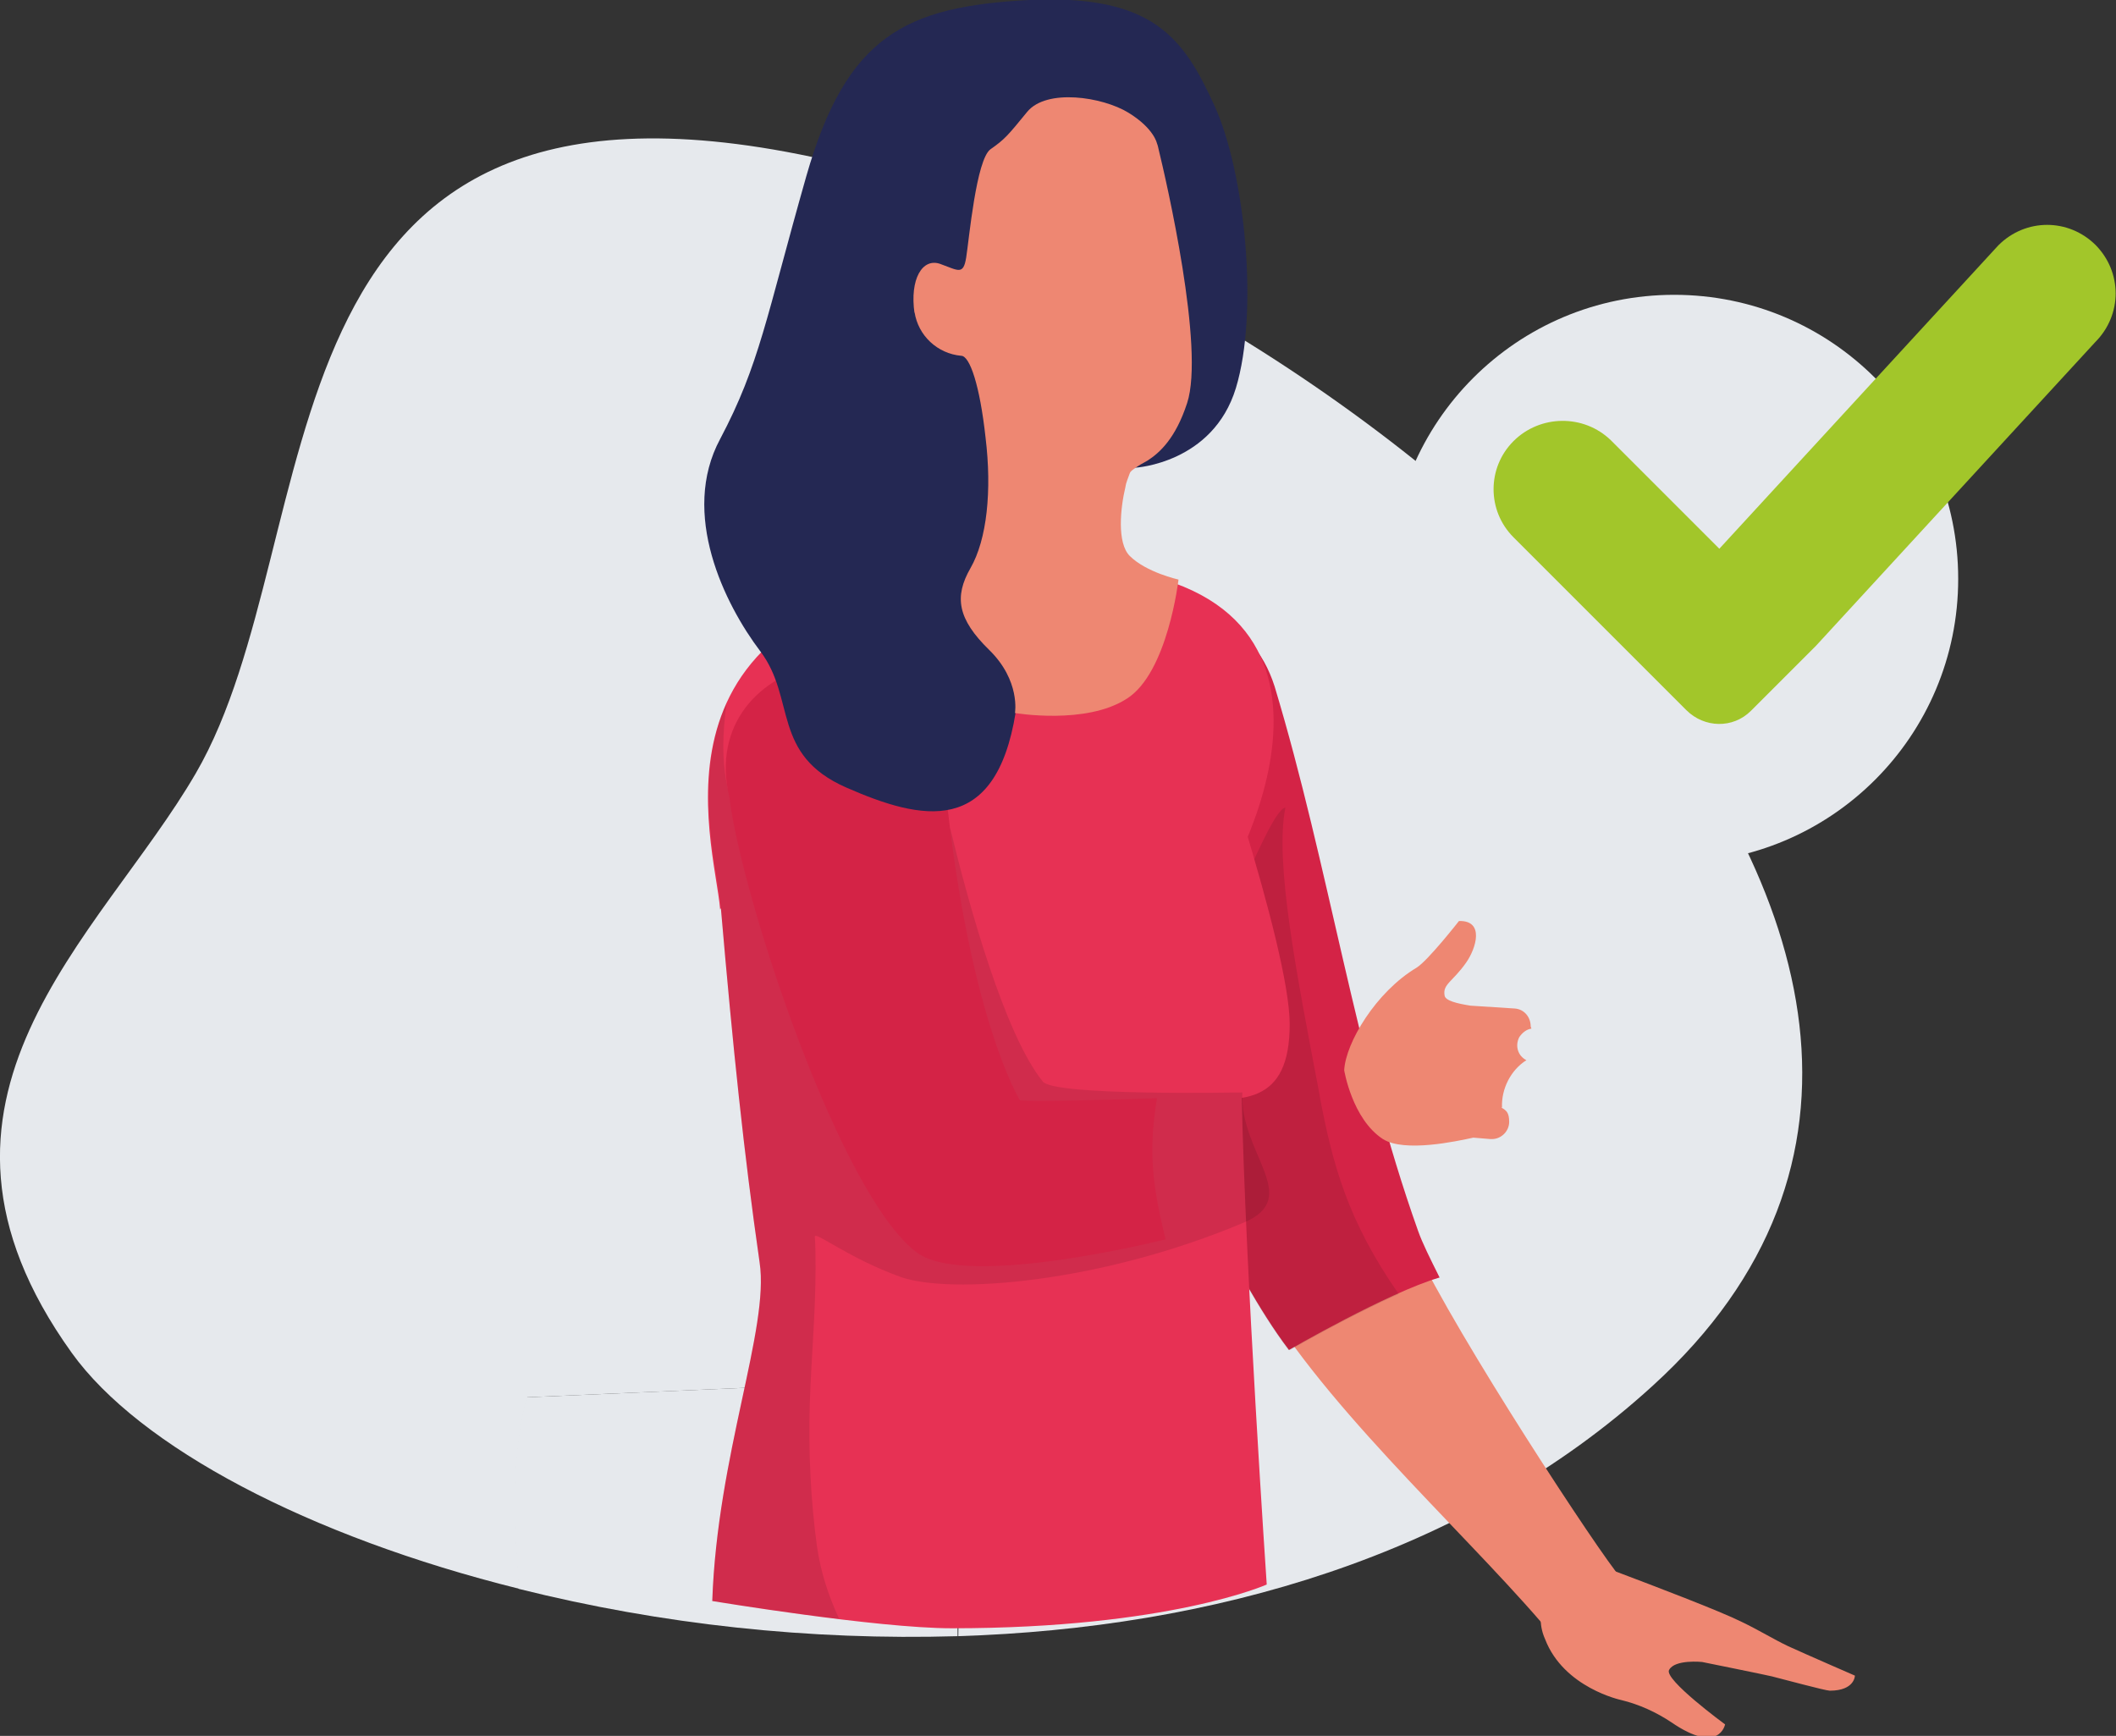 <?xml version="1.0" encoding="UTF-8"?>
<svg xmlns="http://www.w3.org/2000/svg" xmlns:xlink="http://www.w3.org/1999/xlink" version="1.1" viewBox="0 0 295 242">
  <rect x="0" y="0" width="295" height="242" fill="#333333" stroke="none"/>
  <defs>
    <style>
      .cls-1 {
        fill: none;
      }

      .cls-2 {
        fill: #b77044;
      }

      .cls-3 {
        fill: #a2c62a;
      }

      .cls-4 {
        fill: #c96253;
      }

      .cls-5 {
        fill: #e73154;
      }

      .cls-6 {
        fill: #ee8772;
      }

      .cls-7 {
        clip-path: url(#clippath-1);
      }

      .cls-8 {
        clip-path: url(#clippath-3);
      }

      .cls-9 {
        clip-path: url(#clippath-4);
      }

      .cls-10 {
        clip-path: url(#clippath-2);
      }

      .cls-11 {
        clip-path: url(#clippath-5);
      }

      .cls-12 {
        fill: #fff;
      }

      .cls-13 {
        fill: #e6e9ed;
      }

      .cls-14 {
        opacity: .4;
      }

      .cls-15 {
        opacity: .1;
      }

      .cls-16 {
        opacity: 0;
      }

      .cls-17 {
        fill: #d42346;
      }

      .cls-18 {
        fill: #d8796f;
      }

      .cls-19 {
        fill: #242853;
      }

      .cls-20 {
        fill: #c6c6c9;
      }

      .cls-21 {
        clip-path: url(#clippath);
      }
    </style>
    <clipPath id="clippath">
      <rect class="cls-1" x="148.9" y="49.8" width="11.4" height="5.9"/>
    </clipPath>
    <clipPath id="clippath-1">
      <rect class="cls-1" x="156.9" y="153.8" width="44.3" height="19.7"/>
    </clipPath>
    <clipPath id="clippath-2">
      <rect class="cls-1" x="146.2" y="47.7" width="13.8" height="7.2"/>
    </clipPath>
    <clipPath id="clippath-3">
      <rect class="cls-1" x="147.9" y="85" width="91.5" height="157.1"/>
    </clipPath>
    <clipPath id="clippath-4">
      <rect class="cls-1" x="159.1" y="112.6" width="35.9" height="75.6"/>
    </clipPath>
    <clipPath id="clippath-5">
      <rect class="cls-1" x="98.8" y="98" width="78.2" height="127.7"/>
    </clipPath>
  </defs>
  <!-- Generator: Adobe Illustrator 28.7.1, SVG Export Plug-In . SVG Version: 1.2.0 Build 142)  -->
  <g>
    <g id="uuid-f63a8ba4-ae79-4ae5-a51d-4a11c0430599">
      <g id="uuid-af27922f-dbc3-4739-a5c3-5e2db65619b2">
        <g id="uuid-7a3eb86f-ce5a-410a-ab47-e9871c1fd222">
          <rect id="uuid-4db2da3f-a645-40b3-b13b-3d4f613e78da" class="cls-20" x="65" y="49.1" width="32.4" height="110.4"/>
          <path id="uuid-05ca4ff3-0b71-41dc-8c99-0e5c642b0962" class="cls-6" d="M215.8,222.2c2-3.2,6-4.5,9.5-3.1,5.3,2,14.5,5.5,17.5,7,2.5,1.2,4.4,2.4,6.5,3.4,2.4,1.1,9.3,4.1,9.3,4.1,0,0,0,2.1-3.5,2.1-.6,0-6.5-1.6-8.1-2-.8-.2-9.7-2-9.7-2,0,0-3.8-.4-4.6,1.1-.8,1.3,7.8,7.6,7.8,7.6,0,0-.8,4.3-7.5-.3-2.1-1.4-4.5-2.5-7-3.1,0,0-8-1.7-10.6-8.5-.9-2-.8-4.3.3-6.2"/>
          <g id="uuid-54ba49f3-afdc-4ac5-88ca-695b57376e28" class="cls-14">
            <g id="uuid-c56874f2-eda2-46f6-b65d-e9a7c9ca2315">
              <g class="cls-21">
                <g id="uuid-890393a6-ea5a-45ce-a2d0-f6c060a64504">
                  <path id="uuid-2581307e-ce96-48c6-8781-dd94750ad4a2" class="cls-12" d="M148.9,49.8l4.6,2.2c1.1.5,2.4.6,3.6.3l3.2-1s-6.9,10.9-11.4-1.5"/>
                </g>
              </g>
            </g>
          </g>
          <path id="uuid-00ea34e8-fa6d-451d-8bf6-eb41898af69e" class="cls-4" d="M141.8,55.5s2,9.2,7.2,11.5c1.2.5,2.6.8,3.9.8,2,0,3.6-1,3.5-2.9s-8.9,0-14.6-9.4"/>
          <path id="uuid-99a43155-d055-4d47-b239-829eb80b0cf8" class="cls-13" d="M133.2,210.8c0-1.9-.3-3.7-.5-5.6-.6-4.4-1.8-12.9-1.8-12.9l-57.5,2.5s-2.6,8.6-1.4,21.9c.1,1.5.2,3.1.3,4.8,20,5,40.6,7.2,61.2,6.6,0-5.9,0-11.8-.3-17.3"/>
          <path id="uuid-ba8e1ea8-c5d8-435b-bf6a-4906fd9ec19d" class="cls-2" d="M137.9,157.8h0s0,0,0,0"/>
          <path id="uuid-554c3754-6654-403f-9374-ce73760016d4" class="cls-6" d="M197.7,151c-1.5.5-24.7,2.6-40.8,3.1.8,6.3.3,17.2.5,19.4,15.3-2.6,30.4-6.4,45.1-11.4,12-2.8,5.5-12.9-4.8-11.2"/>
          <g id="uuid-0ef41ade-1a9a-4a53-a78a-096b64316cb4" class="cls-16">
            <g id="uuid-eb285e35-0ea1-45fe-9bca-3a57e39b70f5">
              <g class="cls-7">
                <g id="uuid-351ca721-ab7e-420b-b904-74ee1753b8d5">
                  <path id="uuid-969f32fa-8f55-4908-ae15-5a19237b6a23" d="M178.7,167.5c-4.3-.5-8.6-1.5-11.9-4.5-2.5-2.4-3.9-5.7-3.8-9.1-2.1.1-4.2.2-6.2.3.8,6.3.3,17.2.5,19.4,14.8-2.5,29.5-6.2,43.7-10.8-8,2-20.2,5-22.5,4.8"/>
                </g>
              </g>
            </g>
          </g>
          <g id="uuid-a8c3eeaa-524f-4032-b53a-e71db7c94de6">
            <g class="cls-10">
              <g id="uuid-9870ddd3-5400-415e-a41a-904094b97a59">
                <path id="uuid-9c002e3b-dcfa-41a6-aeb8-d30d0cada0a5" class="cls-5" d="M146.2,47.7l5,4.1c1.5.7,3.3.6,4.7-.4l4.1-1.9s-8.4,13.2-13.8-1.8"/>
              </g>
            </g>
          </g>
          <path id="uuid-ee5c94ef-a4c0-47e2-bdbd-fb0365e82ca7" class="cls-18" d="M137.7,54s2.1,9.5,7.4,11.9c1.3.5,2.7.8,4.1.8,2.1,0,3.8-1,3.7-2.9s-9.2,0-15.2-9.8"/>
          <path id="uuid-f72eaaf6-cd6c-43ec-8695-adb6e134b777" class="cls-13" d="M113.3,21.9C33.7,5,46.6,74.6,27.3,107.8c-13.3,22.9-42.7,45.4-17.3,80.8,9.4,13.1,33,25.6,62.4,32.9-.1-1.7-.2-3.3-.3-4.8-1.2-13.3,1.4-21.9,1.4-21.9l57.5-2.5s1.2,8.5,1.8,12.9c.2,1.9.4,3.7.5,5.6.3,5.5.4,11.4.3,17.3,35-1.1,70.6-11,96.8-34.9,67.2-61.1-43.1-155.6-117.1-171.3"/>
          <path id="uuid-901fee4f-c590-4d32-893a-431baf22b6dc" class="cls-6" d="M177.6,95.7c7.6,25.2,10,51.2,18.7,75.9,4,10.2,24.2,41.2,28.9,47.4,5,6.6-4.9,13.4-10.3,7.2-12-13.9-31.4-31.2-40.3-47.5-14-25.6-21.4-63.2-25.5-72.8-7.8-19.6,22.1-30.3,28.5-10.2"/>
          <g id="uuid-78fbcf74-ec7c-42dc-9c9c-66f5d79f3466" class="cls-16">
            <g id="uuid-6f682d62-cfc3-437c-bcde-c49c718920ea">
              <g class="cls-8">
                <g id="uuid-b11b104c-be3d-40c2-b988-861e0558e8db">
                  <path id="uuid-b3872889-262b-498f-affe-bc6527297632" d="M231.7,237.9c-.9-.7-1.9-1.4-2.8-2.1,0,0-.2-.1-.2-.2-.2-.1-.4-.3-.6-.4-1.2-.8-2.4-1.5-3.6-2.3-3.4-2.5-6.1-5.5-7-9.8,0-.3-.1-.7-.1-1-.1-.2-6.2-5.8-8.6-8.5-2.6-2.9-5.8-6.4-8.2-9.5-3.2-4-6.3-8.4-6.6-13.7-.3-4.9,2.5-8.5,6.3-10.8-1.4-2.5-2.7-5.1-3.9-7.8-8.7-24.7-11.1-50.7-18.7-75.9-6.4-20.1-36.3-9.4-28.5,10.2,4.1,9.6,11.5,47.2,25.5,72.8,8.9,16.3,28.3,33.6,40.3,47.5,0,.7.3,1.4.5,2.1,2.5,6.8,10.6,8.5,10.6,8.5,2.5.6,4.8,1.7,7,3.1,3.4,2.4,5.3,2.4,6.3,1.8-2.7-.9-5.3-2.2-7.6-3.9"/>
                </g>
              </g>
            </g>
          </g>
          <path id="uuid-9bf6e77f-a7c1-4634-998d-0675bb4188b4" class="cls-17" d="M200.7,178.1c-1.3-2.6-2.4-4.8-3-6.5-8.8-24.7-12.4-50.7-20-75.9-6.4-20.1-36.3-9.4-28.5,10.2,4.1,9.6,10.6,47.6,24.6,73.2,1.8,3.1,3.7,6.2,5.9,9.1,0,0,13.8-8,21-10.1"/>
          <g id="uuid-4ccae139-692f-4b5f-ba45-7942961c111f" class="cls-15">
            <g id="uuid-ed78a265-a79c-4622-a9f4-d30e3a26a145">
              <g class="cls-9">
                <g id="uuid-d0d36034-38bd-4b9e-ac54-df3c23979e89">
                  <path id="uuid-15b45f8c-4b85-44fe-90d5-544f8b48c4df" d="M184,152.8c-3.3-17.3-6.3-32.6-4.8-40.2-2.6.2-12.2,28-14.9,28.2-1.3.1-2.5.2-3.8.4-.5,0-1,.1-1.4.2,3.7,12.7,8.4,26.4,14.7,37.8,1.8,3.1,3.7,6.2,5.9,9.1,0,0,8.3-4.8,15.3-7.9-7.1-10.2-9.2-18-11-27.5"/>
                </g>
              </g>
            </g>
          </g>
          <path id="uuid-977bf786-029d-467b-a99e-f2217a52e69c" class="cls-5" d="M100.5,126.6c1.7,19.7,3.2,34.1,5.4,49.4,1.4,9.2-5.9,26.8-6.6,47.2,0,0,22.9,3.8,33.4,3.8,30.3,0,43.9-6.1,43.9-6.1,0,0-3-44.1-3.5-68.5-.3-12-8.9-18.7-2.8-28.5,6-9.6,23-49.1-31.8-44.8-50.5,4-38.9,37.9-38.1,47.7"/>
          <path id="uuid-8052cf97-00fa-4050-b08e-4501b3b7750d" class="cls-5" d="M167.4,96.2c0,.2,12.4,35.7,12.4,46.6s-6.2,11.5-16.5,9.6,4.1-56.2,4.1-56.2"/>
          <g id="uuid-d99674ca-9ed4-44ea-a2ca-046a0c3c26ca" class="cls-15">
            <g id="uuid-2a1795a6-3f15-46fe-bf06-ababb22aa2f0">
              <g class="cls-11">
                <g id="uuid-2957fc03-c22a-4d60-9858-058da316d9b8">
                  <path id="uuid-d3b50c27-cd63-4f22-8f18-577cfa01b679" d="M173.2,152.3c-1.1,0-26.1.5-27.8-1.5-5.3-6.5-10.3-24.5-12.9-35.2-.1-.6-36.1,17.3-31.2-17.6-4.9,10.9-1.2,23.3-.8,28.6,1.7,19.7,3.2,34.1,5.4,49.4,1.4,9.2-5.9,26.8-6.6,47.2,0,0,8.6,1.4,17.7,2.5-1.5-3.2-2.6-6.6-3.1-10.1-.9-6.6-1.2-13.3-1-20,.2-6.3.8-12.5.8-18.8,0-1.5,0-3-.1-4.4,0-.8,4.7,3,11.9,5.6,6.9,2.5,27.9.9,48-7.6,8.1-3.5-.7-9.6-.3-18.1"/>
                </g>
              </g>
            </g>
          </g>
          <path id="uuid-26356a24-8be4-49ce-bd24-c504612e05dc" class="cls-6" d="M213.4,143.1c0-1.3-.9-2.4-2.2-2.5l-6.2-.4c-1.9-.3-3.5-.7-3.6-1.4-.3-1.6,1.1-1.9,3-4.6,1.4-2,2.6-5.9-1-5.8,0,0-4.3,5.5-5.9,6.5-5.7,3.4-9.9,10.5-10.1,14.3,0,0,1.1,6.8,5.4,9.6,3,1.9,10.3.3,12.6-.2l2.4.2h.2c1.3,0,2.4-1.1,2.4-2.4s-.4-1.6-1.1-2h.1c-.1-2.6,1.2-5.2,3.4-6.6-1.2-.6-1.6-2-1-3.2.4-.6,1-1.1,1.7-1.2"/>
          <path id="uuid-f3383cc7-a241-483f-9aae-29ef6db6171e" class="cls-17" d="M162.5,172.8c-1.7-7-2.5-11.9-1.2-19.7-9.1.3-17,.5-19.1.3,0,0-7.7-12.3-10.8-47.8-1.9-21.2-34.7-15.1-29.7,5.6,1.6,13.5,15.3,55.3,26.1,63.4,6.9,5.2,34.6-1.8,34.6-1.8"/>
          <path id="uuid-96785b8f-2c00-4d44-8929-72a17415958d" class="cls-19" d="M158.3,65.2s10.8-.6,14-11.1,1.3-30-3-39.4S160.8-.8,143.5,0c-17.3.9-25.5,5-31.1,24.6-5.6,19.7-6.5,26.2-12,36.6-5.6,10.4.6,23,5.6,29.6s1.5,14.4,12,19,20.8,6.9,23.6-10.5-2.6-31.7,5.2-54.9,11.4,20.8,11.4,20.8"/>
          <path id="uuid-17c64ba4-b389-4ee5-b83f-ad541c83f32d" class="cls-6" d="M127.5,43.5c.5,3.3,3.2,5.8,6.5,6.1,1.2,0,2.6,4.1,3.4,11.4.9,7.4.2,14.2-2.1,18.2-2.3,4-1.8,7.1,2.6,11.4s3.6,8.8,3.6,8.8c0,0,9.9,1.7,15.6-2,5.7-3.6,7.2-16.6,7.2-16.6,0,0-4.5-1-6.8-3.3-1.8-1.8-1.3-6.7-.6-9.6.1-.7.4-1.3.6-1.9.1-.3.4-.5.7-.7.5-.4,1.1-.7,1.8-1.1h0c1.7-1.1,3.9-3.1,5.5-8,2.5-7.6-2.9-31-4-35.5-.1-.5-.2-.7-.2-.7,0,0-.4-2.1-4-4.3s-11.4-3.4-14.1-.1-3.1,3.8-5.1,5.2-3,12.6-3.4,15.1c-.4,2.5-1.1,1.8-3.6.9s-4.3,2.1-3.6,6.9"/>
          <path id="uuid-fb282844-dbff-47c9-9173-dc1ba803b362" class="cls-13" d="M273,80.7c0,21.9-17.7,39.6-39.6,39.6s-39.6-17.7-39.6-39.6,17.7-39.6,39.6-39.6h0c21.9,0,39.6,17.7,39.6,39.6h0"/>
          <path id="uuid-eb69faf2-8b53-477c-b2f6-a9b987db4aa8" class="cls-3" d="M292.2,34.2c-3.8-3.8-9.8-3.8-13.6,0l-38.9,42.3-15.1-15.1c-3.8-3.7-9.9-3.6-13.6.1-3.7,3.7-3.7,9.7,0,13.4l24.1,24.1c2.5,2.5,6.5,2.6,9,.1h0c0,0,9.1-9.1,9.1-9.1l38.9-42.3c3.8-3.8,3.8-9.8,0-13.6"/>
        </g>
      </g>
    </g>
  </g>
</svg>